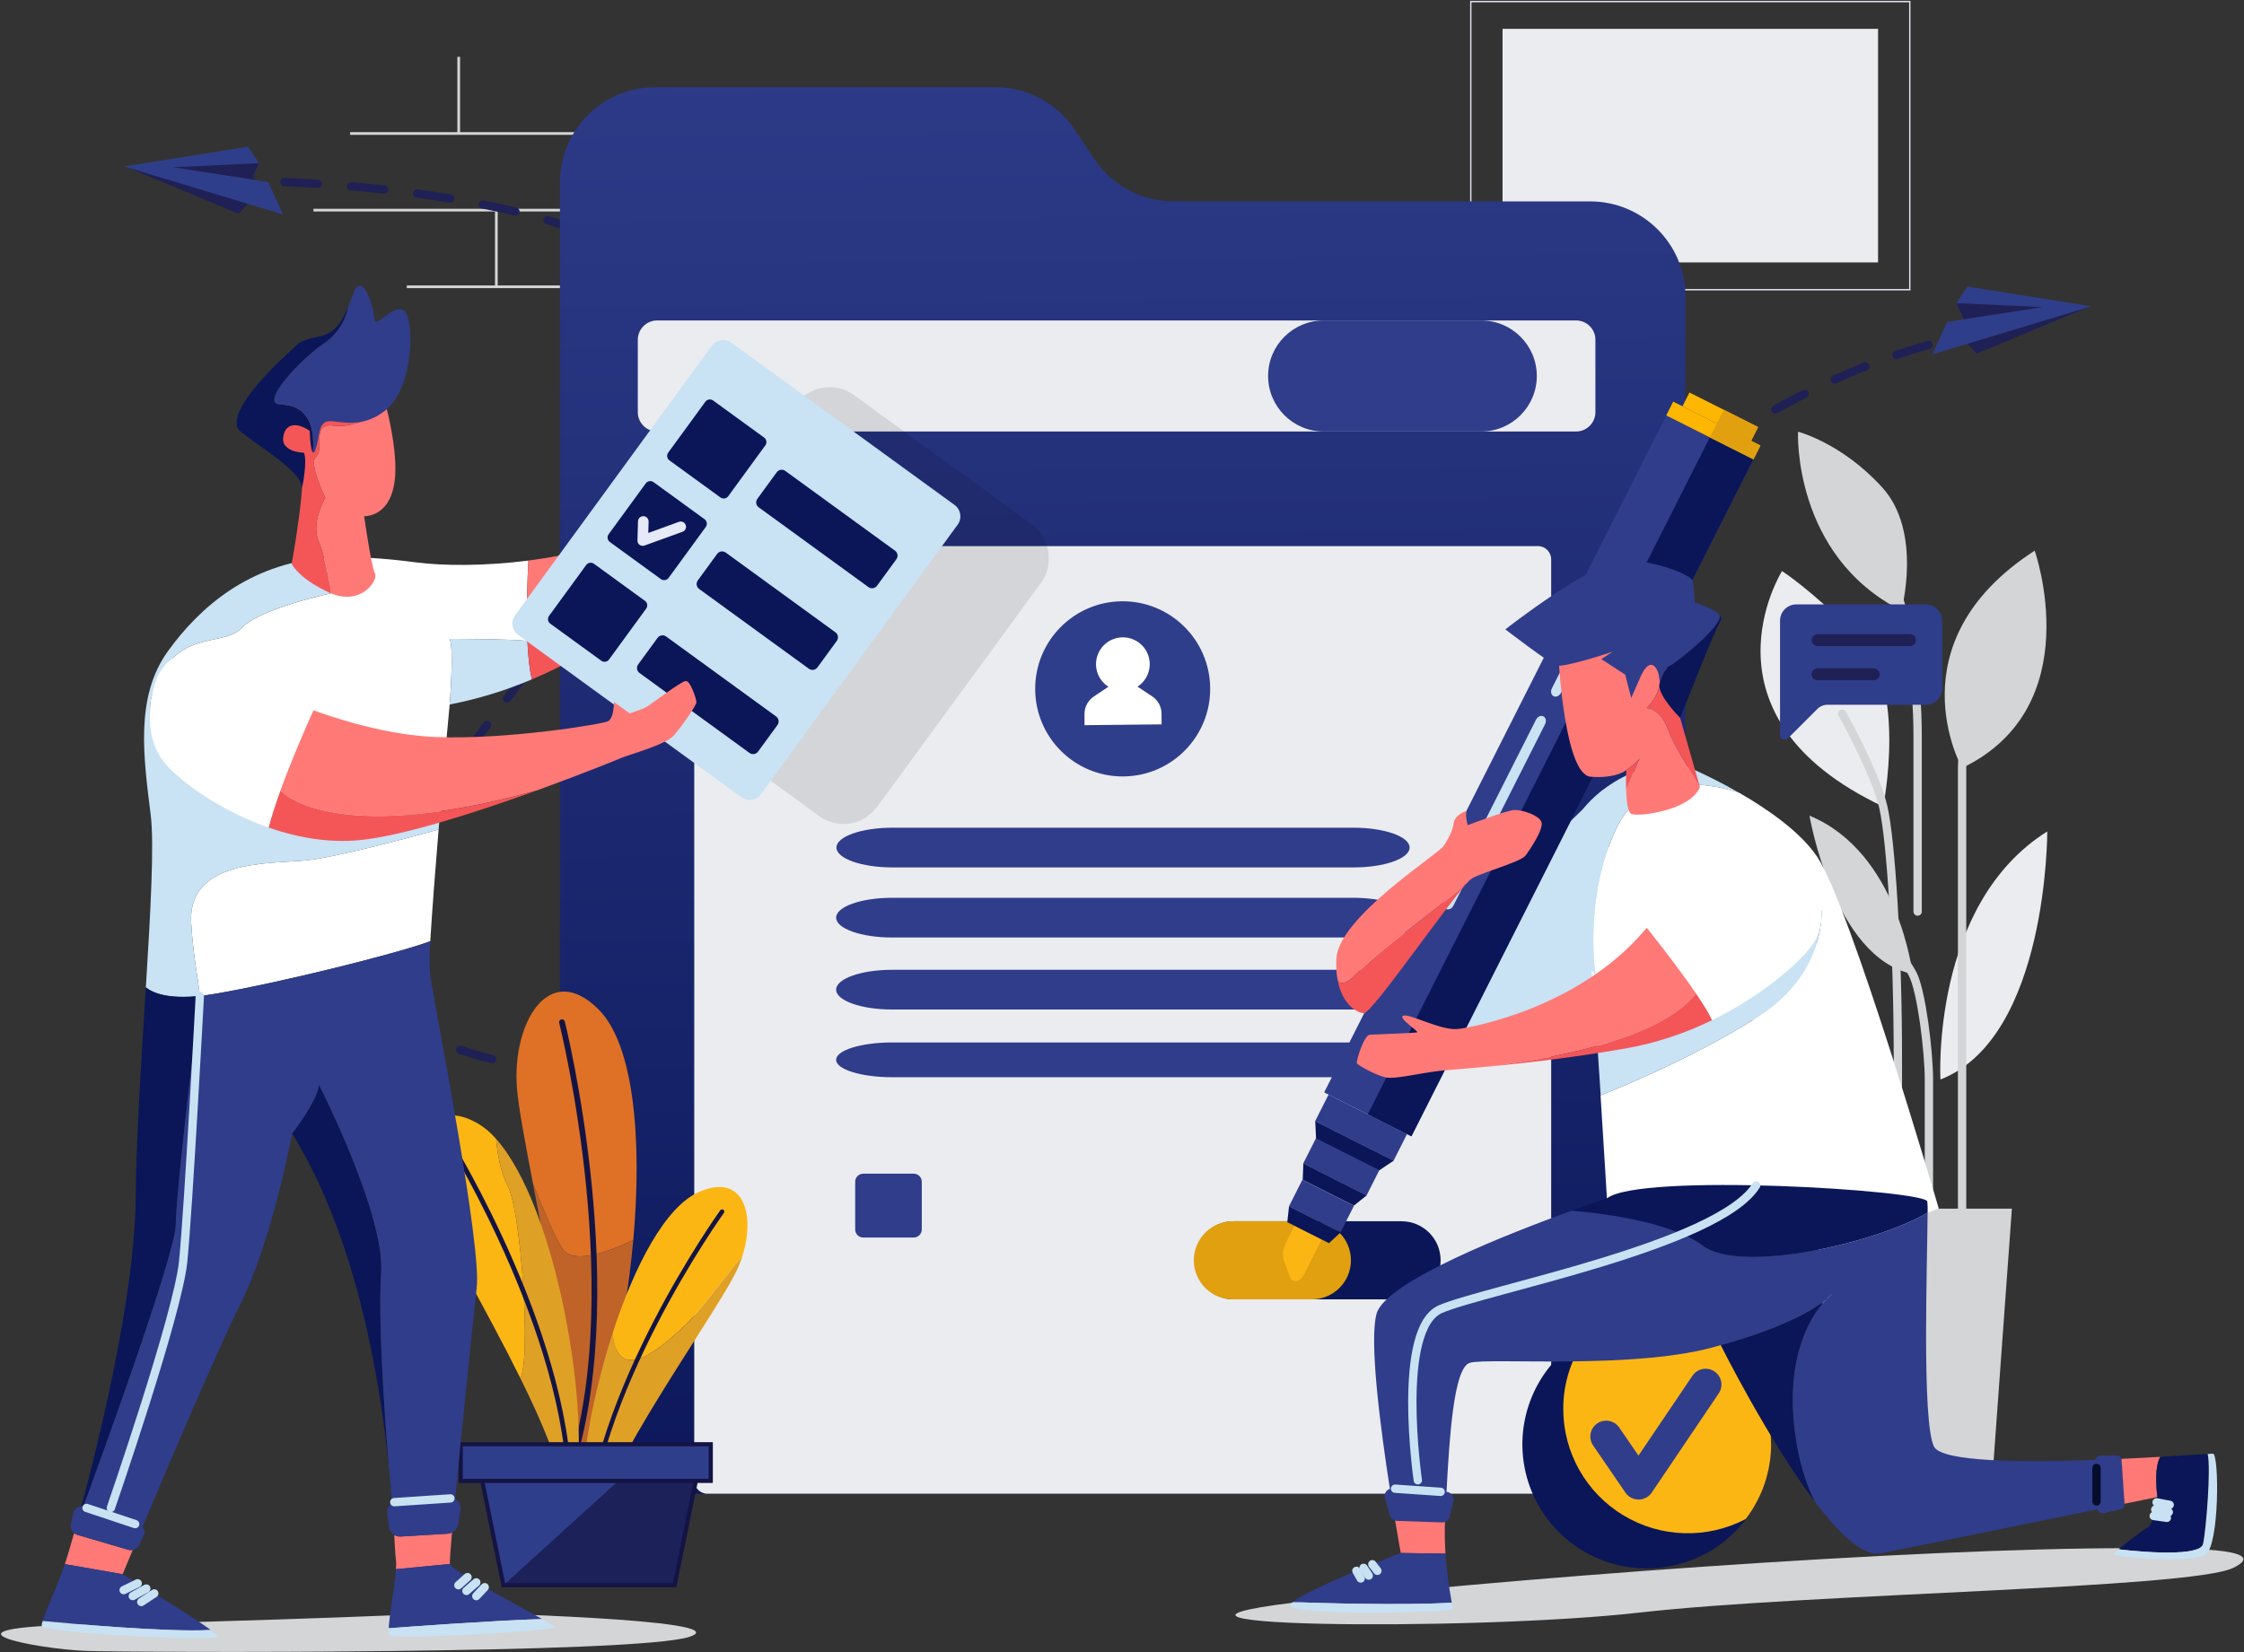 <svg width="539" height="397" viewBox="0 0 539 397" fill="none" xmlns="http://www.w3.org/2000/svg">
<rect x="0" y="0" width="539" height="397" fill="#333333" stroke="none"/>
<path fill-rule="evenodd" clip-rule="evenodd" d="M478.027 362.412H441.021L436.092 290.396H483.25L478.027 362.412Z" fill="#D3D5D7"/>
<path fill-rule="evenodd" clip-rule="evenodd" d="M449.654 274.598C449.654 274.598 455.522 245.632 443.783 233.916C432.043 222.201 425.349 218.013 425.349 218.013C425.349 218.013 403.537 252.853 449.654 274.598Z" fill="#EBECF0"/>
<path fill-rule="evenodd" clip-rule="evenodd" d="M452.336 193.794C452.336 193.794 458.204 164.828 446.465 153.116C434.726 141.404 428.032 137.212 428.032 137.212C428.032 137.212 406.213 172.032 452.336 193.794Z" fill="#EBECF0"/>
<path fill-rule="evenodd" clip-rule="evenodd" d="M456.696 146.696C456.696 146.696 461.84 127.837 452.111 117.12C442.383 106.403 431.876 103.728 431.876 103.728C431.876 103.728 430.534 133.416 456.696 146.696Z" fill="#D3D5D7"/>
<path fill-rule="evenodd" clip-rule="evenodd" d="M466.087 259.365C466.087 259.365 463.738 217.345 491.743 199.768C491.743 199.768 491.924 249.316 466.087 259.365Z" fill="#EBECF0"/>
<path fill-rule="evenodd" clip-rule="evenodd" d="M459.406 234.022C459.406 234.022 456.027 204.78 434.634 195.985C434.634 195.985 440.4 230.158 459.406 234.022Z" fill="#D3D5D7"/>
<path fill-rule="evenodd" clip-rule="evenodd" d="M471.285 184.532C471.285 184.532 454.347 154.564 488.725 132.301C488.725 132.301 501.919 169.783 471.285 184.532Z" fill="#D3D5D7"/>
<path d="M451.122 129.957C451.122 129.957 460.608 148.481 460.608 176.83V219.018" stroke="#D3D5D7" stroke-width="2" stroke-linecap="round"/>
<path d="M442.499 171.473C442.499 171.473 450.435 185.649 452.337 193.794C454.238 201.938 455.863 228.059 455.863 254.509V312.1" stroke="#D3D5D7" stroke-width="2" stroke-linecap="round"/>
<path d="M439.816 252.945C439.816 252.945 448.691 267.121 449.654 274.598C450.616 282.074 449.654 312.935 449.654 312.935" stroke="#D3D5D7" stroke-width="2" stroke-linecap="round"/>
<path d="M451.917 223.455C451.917 223.455 457.252 229.929 459.406 234.019C461.56 238.108 463.318 252.761 463.318 259.362V308.58" stroke="#D3D5D7" stroke-width="2" stroke-linecap="round"/>
<path d="M477.993 161.932C477.993 161.932 471.286 174.99 471.286 184.532V308.573" stroke="#D3D5D7" stroke-width="2" stroke-linecap="round"/>
<path d="M110.507 13.658H109.858V32.074H110.507V13.658Z" fill="#D3D5D7"/>
<path d="M138.88 32.074H138.232V50.489H138.88V32.074Z" fill="#D3D5D7"/>
<path d="M119.546 50.489H118.897V68.904H119.546V50.489Z" fill="#D3D5D7"/>
<path d="M167.162 31.75H84.096V32.397H167.162V31.75Z" fill="#D3D5D7"/>
<path d="M158.352 50.165H75.286V50.813H158.352V50.165Z" fill="#D3D5D7"/>
<path d="M180.775 68.58H97.71V69.228H180.775V68.58Z" fill="#D3D5D7"/>
<path fill-rule="evenodd" clip-rule="evenodd" d="M451.101 6.931V63.05L360.905 63.05V6.931L451.101 6.931Z" fill="#EBECF0"/>
<path d="M458.888 69.773H353.119V0.204H458.888V69.773ZM353.443 69.432H458.563V0.549H353.443V69.432Z" fill="#DEDFED"/>
<path fill-rule="evenodd" clip-rule="evenodd" d="M520.478 372.093C520.478 372.093 546.793 371.66 536.436 376.697C526.08 381.733 434.337 382.831 393.842 387.445C353.347 392.059 255.935 390.982 315.61 384.497C375.286 378.012 475.972 371.006 520.478 372.093Z" fill="#D3D5D7"/>
<path fill-rule="evenodd" clip-rule="evenodd" d="M110.654 387.458C110.654 387.458 178.075 389.009 165.677 393.252C153.279 397.494 32.439 397.065 20.782 396.659C9.124 396.254 -18.925 390.999 20.782 390.314C60.488 389.629 110.654 387.458 110.654 387.458Z" fill="#D3D5D7"/>
<path d="M52.347 43.384C52.347 43.384 204.359 41.21 164.714 108.781C125.069 176.353 20.276 256.101 158.911 258.82C297.546 261.54 362.925 98.882 477.983 79.574" stroke="#1F2055" stroke-width="2" stroke-linecap="round" stroke-dasharray="8 8"/>
<path fill-rule="evenodd" clip-rule="evenodd" d="M60.837 47.613L57.338 51.358L30.661 40.252L60.837 47.613Z" fill="#1F2055"/>
<path fill-rule="evenodd" clip-rule="evenodd" d="M59.594 35.246L62.229 39.216L60.447 43.104L64.441 43.782L67.974 51.521L29.804 39.993L59.594 35.246Z" fill="#2F3E8A"/>
<path fill-rule="evenodd" clip-rule="evenodd" d="M60.447 43.104L62.229 39.216L41.553 40.181L60.447 43.104Z" fill="#1F2055"/>
<path fill-rule="evenodd" clip-rule="evenodd" d="M471.299 81.22L474.801 84.965L501.478 73.859L471.299 81.22Z" fill="#1F2055"/>
<path fill-rule="evenodd" clip-rule="evenodd" d="M472.545 68.853L469.91 72.823L471.691 76.711L467.694 77.389L464.165 85.128L502.335 73.6L472.545 68.853Z" fill="#2F3E8A"/>
<path fill-rule="evenodd" clip-rule="evenodd" d="M471.692 76.711L469.91 72.823L490.586 73.787L471.692 76.711Z" fill="#1F2055"/>
<path fill-rule="evenodd" clip-rule="evenodd" d="M381.946 358.895H157.396C144.746 358.889 134.494 348.65 134.494 336.022V43.823C134.494 31.191 144.752 20.951 157.406 20.951H239.079C246.739 20.952 253.893 24.774 258.143 31.136L262.868 38.214C267.12 44.573 274.274 48.391 281.932 48.39H381.949C394.602 48.397 404.853 58.642 404.848 71.272V336.022C404.848 348.65 394.596 358.889 381.946 358.895Z" fill="url(#paint0_linear)"/>
<path d="M378.552 76.991H157.857C155.283 76.991 153.197 79.074 153.197 81.644V99.023C153.197 101.593 155.283 103.677 157.857 103.677H378.552C381.126 103.677 383.212 101.593 383.212 99.023V81.644C383.212 79.074 381.126 76.991 378.552 76.991Z" fill="#EBECF0"/>
<path fill-rule="evenodd" clip-rule="evenodd" d="M355.768 103.68H317.963C310.58 103.68 304.595 97.705 304.595 90.335C304.595 82.965 310.58 76.991 317.963 76.991H355.768C363.15 76.991 369.135 82.965 369.135 90.335C369.135 97.705 363.15 103.68 355.768 103.68Z" fill="#303D8B"/>
<path d="M369.408 131.211H169.933C168.176 131.211 166.752 132.633 166.752 134.387V355.719C166.752 357.473 168.176 358.895 169.933 358.895H369.408C371.165 358.895 372.589 357.473 372.589 355.719V134.387C372.589 132.633 371.165 131.211 369.408 131.211Z" fill="#EBECF0"/>
<path fill-rule="evenodd" clip-rule="evenodd" d="M325.045 242.552H214.296C206.861 242.552 200.836 240.415 200.836 237.781C200.836 235.143 206.861 233.01 214.296 233.01H325.045C332.48 233.01 338.505 235.147 338.505 237.781C338.505 240.415 332.48 242.552 325.045 242.552Z" fill="#303D8B"/>
<path fill-rule="evenodd" clip-rule="evenodd" d="M325.045 225.251H214.296C206.861 225.251 200.836 223.114 200.836 220.48C200.836 217.842 206.861 215.709 214.296 215.709H325.045C332.48 215.709 338.505 217.846 338.505 220.48C338.505 223.1 332.48 225.251 325.045 225.251Z" fill="#303D8B"/>
<path fill-rule="evenodd" clip-rule="evenodd" d="M325.121 208.41H214.371C206.937 208.41 200.908 206.273 200.908 203.639C200.908 201.001 206.937 198.868 214.371 198.868H325.121C332.555 198.868 338.584 201.005 338.584 203.639C338.584 206.273 332.555 208.41 325.121 208.41Z" fill="#303D8B"/>
<path fill-rule="evenodd" clip-rule="evenodd" d="M325.045 258.82H214.296C206.861 258.82 200.836 256.949 200.836 254.642C200.836 252.335 206.861 250.464 214.296 250.464H325.045C332.48 250.464 338.505 252.335 338.505 254.642C338.505 256.942 332.48 258.82 325.045 258.82Z" fill="#303D8B"/>
<path d="M219.472 281.996H207.345C206.277 281.996 205.411 282.861 205.411 283.928V295.402C205.411 296.469 206.277 297.334 207.345 297.334H219.472C220.54 297.334 221.407 296.469 221.407 295.402V283.928C221.407 282.861 220.54 281.996 219.472 281.996Z" fill="#303D8B"/>
<path fill-rule="evenodd" clip-rule="evenodd" d="M336.628 312.195H296.348C291.155 312.195 286.945 307.994 286.943 302.81C286.943 297.625 291.154 293.422 296.348 293.422H336.628C341.822 293.422 346.032 297.625 346.032 302.81C346.03 307.994 341.82 312.195 336.628 312.195Z" fill="#0A1658"/>
<path fill-rule="evenodd" clip-rule="evenodd" d="M324.492 302.81C324.492 297.625 320.282 293.422 315.088 293.422H296.337C292.935 293.357 289.764 295.132 288.044 298.063C286.324 300.994 286.324 304.624 288.044 307.554C289.764 310.485 292.935 312.26 296.337 312.195H315.088C320.281 312.195 324.49 307.994 324.492 302.81Z" fill="#E0A010"/>
<path fill-rule="evenodd" clip-rule="evenodd" d="M425.414 346.968C425.434 359.031 418.171 369.917 407.014 374.55C395.857 379.182 383.003 376.648 374.447 368.13C365.892 359.611 363.32 346.786 367.931 335.636C372.542 324.486 383.428 317.207 395.512 317.194C403.455 317.107 411.1 320.213 416.725 325.814C422.349 331.414 425.481 339.038 425.414 346.968Z" fill="#0A1658"/>
<path fill-rule="evenodd" clip-rule="evenodd" d="M425.414 346.968C425.426 353.474 423.285 359.801 419.324 364.967C410.052 369.83 398.907 369.498 389.942 364.092C380.976 358.686 375.495 348.993 375.491 338.537C375.466 332.088 377.578 325.812 381.499 320.687C390.75 315.774 401.904 316.06 410.891 321.439C419.878 326.819 425.384 336.507 425.4 346.968H425.414Z" fill="#FCB614"/>
<path fill-rule="evenodd" clip-rule="evenodd" d="M393.562 360.289C392.306 360.288 391.132 359.67 390.422 358.636L382.659 347.281C381.473 345.551 381.917 343.188 383.651 342.004C385.384 340.821 387.751 341.264 388.937 342.994L393.555 349.731L406.527 330.539C407.7 328.8 410.064 328.34 411.806 329.512C413.548 330.683 414.009 333.043 412.835 334.782L396.747 358.612C396.044 359.657 394.867 360.286 393.606 360.289H393.562Z" fill="#303D8B"/>
<path d="M269.875 186.551C281.482 186.436 290.797 176.922 290.681 165.301C290.566 153.68 281.063 144.353 269.456 144.468C257.849 144.583 248.533 154.097 248.649 165.718C248.765 177.339 258.268 186.667 269.875 186.551Z" fill="#2F3E8A"/>
<path fill-rule="evenodd" clip-rule="evenodd" d="M279.007 174.043L260.495 174.237L260.495 171.538C260.488 169.866 261.318 168.301 262.707 167.367L266.233 164.999C263.823 163.459 262.716 160.519 263.515 157.776C264.314 155.033 266.827 153.143 269.688 153.133C272.55 153.123 275.076 154.996 275.893 157.733C276.71 160.471 275.624 163.419 273.224 164.975L276.761 167.319C278.155 168.246 278.994 169.805 279 171.477L279.007 174.043Z" fill="white"/>
<path fill-rule="evenodd" clip-rule="evenodd" d="M462.537 145.217H431.473C429.309 145.217 427.555 146.968 427.555 149.129V176.599C427.553 177.052 427.826 177.462 428.246 177.635C428.666 177.809 429.15 177.711 429.47 177.389L436.566 170.304C437.191 169.683 438.037 169.334 438.918 169.333H462.537C464.736 169.331 466.519 167.552 466.52 165.356V149.194C466.52 146.997 464.737 145.217 462.537 145.217Z" fill="#2F3E8A"/>
<path fill-rule="evenodd" clip-rule="evenodd" d="M458.781 152.373H436.593C435.802 152.375 435.162 153.015 435.16 153.804C435.162 154.594 435.802 155.234 436.593 155.236H458.781C459.572 155.234 460.213 154.594 460.215 153.804C460.213 153.015 459.572 152.375 458.781 152.373Z" fill="#1F2055"/>
<path fill-rule="evenodd" clip-rule="evenodd" d="M450.063 160.579H436.593C435.802 160.581 435.162 161.22 435.16 162.01C435.162 162.8 435.802 163.439 436.593 163.441H450.07C450.862 163.439 451.503 162.8 451.507 162.01C451.503 161.217 450.858 160.577 450.063 160.579Z" fill="#1F2055"/>
<path fill-rule="evenodd" clip-rule="evenodd" d="M135.177 300.156C137.863 303.932 146.629 300.568 152.111 297.941C154.221 274.383 152.408 251.255 143.854 242.613C131.794 230.427 122.891 245.976 124.185 261.56C124.574 266.256 126.148 274.588 128.036 284.446C130.951 291.722 133.712 298.098 135.177 300.156Z" fill="#DF7126"/>
<path fill-rule="evenodd" clip-rule="evenodd" d="M135.75 357.061C135.464 356.986 135.184 356.912 134.907 356.826C135.047 357.293 135.337 357.351 135.75 357.061Z" fill="#C54F28"/>
<path fill-rule="evenodd" clip-rule="evenodd" d="M152.108 297.941C146.626 300.568 137.86 303.932 135.173 300.156C133.712 298.111 130.951 291.722 128.032 284.446C132.402 307.278 138.474 338.353 135.491 351.578C134.846 354.441 134.692 356.124 134.907 356.843C135.184 356.929 135.464 357.004 135.75 357.078C136.334 356.67 137.157 355.555 138.14 353.889C144.684 342.62 150.128 320.088 152.108 297.941Z" fill="#BF6328"/>
<path fill-rule="evenodd" clip-rule="evenodd" d="M134.914 356.854C135.142 357.579 135.771 357.262 136.651 356.128C152.511 312.781 135.713 245.646 135.661 245.428C135.567 245.057 135.19 244.833 134.818 244.927C134.447 245.021 134.222 245.398 134.316 245.769C134.371 245.973 151.398 314.029 134.914 356.854Z" fill="#141444"/>
<path fill-rule="evenodd" clip-rule="evenodd" d="M164.079 318.881C168.035 315.272 173.323 307.718 178.297 301.843C181.502 291.858 178.682 281.645 167.865 286.399C159.799 289.943 152.364 304.177 147.138 320.336C148.418 333.582 159.553 323.011 164.079 318.881Z" fill="#FCB614"/>
<path fill-rule="evenodd" clip-rule="evenodd" d="M139.986 368.818C140.618 372.979 141.659 373.695 142.567 367.898C144.912 352.938 171.268 316.728 176.702 305.785C177.334 304.508 177.871 303.186 178.307 301.829C173.333 307.718 168.046 315.272 164.089 318.868C159.563 322.998 148.428 333.569 147.148 320.309C141.42 337.999 138.348 357.982 139.986 368.818Z" fill="#DFA026"/>
<path fill-rule="evenodd" clip-rule="evenodd" d="M141.464 371.905C141.086 372.366 140.724 371.957 140.41 370.883C141.376 334.857 172.9 290.924 172.999 290.802C173.171 290.559 173.508 290.502 173.752 290.674C173.995 290.846 174.052 291.182 173.88 291.425C173.781 291.545 141.823 336.077 141.464 371.905Z" fill="#141444"/>
<path fill-rule="evenodd" clip-rule="evenodd" d="M121.987 284.991C120.143 281.369 119.433 276.994 119.174 273.661C117.789 272.039 116.126 270.676 114.262 269.636C101.57 262.971 98.416 277.6 103.39 289.684C106.394 296.983 116.856 314.68 124.977 331.112C127.544 326.767 125.247 291.401 121.987 284.991Z" fill="#FCB614"/>
<path fill-rule="evenodd" clip-rule="evenodd" d="M137.866 359.696C142.304 339.931 133.729 289.96 119.174 273.661C119.433 276.994 120.143 281.369 121.987 284.991C125.247 291.401 127.544 326.767 124.977 331.112C130.309 341.89 134.63 352.127 135.18 358.52C135.719 364.78 136.883 364.092 137.866 359.696Z" fill="#DFA026"/>
<path fill-rule="evenodd" clip-rule="evenodd" d="M136.061 362.882C136.43 363.403 136.846 362.991 137.259 361.859C138.922 323.332 108.548 274.094 108.449 273.94C108.347 273.753 108.15 273.636 107.937 273.638C107.724 273.64 107.528 273.759 107.43 273.948C107.331 274.136 107.345 274.364 107.466 274.54C107.561 274.704 138.351 324.61 136.061 362.882Z" fill="#141444"/>
<path fill-rule="evenodd" clip-rule="evenodd" d="M167.572 353.725L166.52 358.847L162.045 380.875H120.919L116.443 358.847L115.396 353.725H167.572Z" fill="#2F3E8A" stroke="#141444"/>
<path opacity="0.68" fill-rule="evenodd" clip-rule="evenodd" d="M167.145 355.804H148.534L120.918 380.875H162.045L167.145 355.804Z" fill="#141444"/>
<path d="M170.722 347.005H110.654V355.804H170.722V347.005Z" fill="#2F3E8A" stroke="#141444"/>
<path fill-rule="evenodd" clip-rule="evenodd" d="M384.997 189.769C384.997 189.769 361.738 212.202 357.238 217.011C352.739 221.819 338.764 248.604 352.098 248.283C365.431 247.963 385.793 234.905 387.339 231.01C388.886 227.115 384.997 189.769 384.997 189.769Z" fill="#C9E2F4"/>
<path fill-rule="evenodd" clip-rule="evenodd" d="M436.433 205.786C432.405 199.832 424.598 194.428 417.819 190.516C417.819 190.516 396.163 182.269 388.24 199.035C380.318 215.801 383.219 234.111 383.219 234.111C383.219 234.111 382.878 233.753 382.294 233.088C382.553 235.815 382.874 239.972 383.219 244.791L437.494 218.704C437.494 218.704 438.771 233.62 422.413 244.204C406.056 254.789 384.441 263.172 384.441 263.172C385.274 276.152 385.974 287.946 385.974 287.946C394.33 288.471 407.179 297.828 422.28 299.931C437.382 302.034 465.67 290.338 465.67 290.338C465.67 290.338 444.465 217.655 436.433 205.786Z" fill="white"/>
<path fill-rule="evenodd" clip-rule="evenodd" d="M437.512 218.694L383.236 244.78C383.639 250.396 384.073 256.915 384.475 263.162C384.475 263.162 406.09 254.779 422.448 244.194C438.805 233.61 437.512 218.694 437.512 218.694Z" fill="#C9E2F4"/>
<path fill-rule="evenodd" clip-rule="evenodd" d="M388.24 199.052C396.163 182.269 417.819 190.533 417.819 190.533C413.787 188.204 409.627 186.103 405.359 184.239C391.876 181.512 380.529 192.853 379.447 195.757C378.365 198.66 381.014 224.003 381.977 230.26C382.065 230.839 382.175 231.811 382.294 233.095C382.881 233.753 383.219 234.118 383.219 234.118C383.219 234.118 380.318 215.832 388.24 199.052Z" fill="#C9E2F4"/>
<path fill-rule="evenodd" clip-rule="evenodd" d="M400.222 99.812L421.177 110.36L339.015 273.017L318.06 262.468L400.222 99.812Z" fill="#303D8B"/>
<path fill-rule="evenodd" clip-rule="evenodd" d="M319.113 262.996L337.959 272.483L334.726 278.882L315.881 269.395L319.113 262.996Z" fill="#303D8B"/>
<path fill-rule="evenodd" clip-rule="evenodd" d="M316.257 273.153L331.478 280.815L328.246 287.214L313.024 279.552L316.257 273.153Z" fill="#303D8B"/>
<path fill-rule="evenodd" clip-rule="evenodd" d="M312.823 283.464L325.219 289.704L321.987 296.103L309.591 289.863L312.823 283.464Z" fill="#303D8B"/>
<path fill-rule="evenodd" clip-rule="evenodd" d="M317.46 297.815L310.93 294.526L308.926 298.517C308.169 300.016 307.981 301.669 308.425 302.906L309.869 306.913C310.408 308.416 312.326 307.997 313.245 306.174L317.46 297.815Z" fill="#FCB614"/>
<path fill-rule="evenodd" clip-rule="evenodd" d="M334.76 278.871L315.914 269.387L316.109 273.497L331.333 281.158L334.76 278.871Z" fill="#0A1658"/>
<path fill-rule="evenodd" clip-rule="evenodd" d="M328.278 287.206L313.057 279.542L312.907 283.478L325.199 289.667L328.278 287.206Z" fill="#0A1658"/>
<path fill-rule="evenodd" clip-rule="evenodd" d="M322.021 296.09L309.622 289.851L309.199 293.65L319.211 298.691L322.021 296.09Z" fill="#0A1658"/>
<path fill-rule="evenodd" clip-rule="evenodd" d="M410.695 105.086L421.171 110.36L339.009 273.016L328.533 267.743L410.695 105.086Z" fill="#0A1658"/>
<path fill-rule="evenodd" clip-rule="evenodd" d="M401.895 96.497L422.85 107.045L421.174 110.362L400.22 99.813L401.895 96.497Z" fill="#FEB701"/>
<path fill-rule="evenodd" clip-rule="evenodd" d="M405.797 94.303L422.289 102.606L420.614 105.922L404.122 97.62L405.797 94.303Z" fill="#FEB701"/>
<path fill-rule="evenodd" clip-rule="evenodd" d="M414.042 98.454L422.29 102.606L420.615 105.922L412.367 101.77L414.042 98.454Z" fill="#E0A010"/>
<path fill-rule="evenodd" clip-rule="evenodd" d="M412.367 101.771L422.843 107.045L421.168 110.361L410.692 105.088L412.367 101.771Z" fill="#E0A010"/>
<path d="M386.073 144.409L374.931 166.474C374.555 167.217 373.763 167.575 373.163 167.272C372.562 166.968 372.381 166.123 372.756 165.377L383.898 143.315C384.274 142.572 385.066 142.215 385.667 142.518C386.267 142.821 386.452 143.666 386.073 144.409ZM370.712 172.114C370.111 171.811 369.319 172.168 368.944 172.911L346.929 216.5C346.557 217.242 346.738 218.091 347.339 218.391C347.94 218.691 348.732 218.336 349.107 217.593L371.118 174.005C371.504 173.262 371.323 172.431 370.712 172.114Z" fill="#C9E2F4"/>
<path fill-rule="evenodd" clip-rule="evenodd" d="M395.549 170.107C395.549 170.107 399.215 166.549 398.577 162.886C398.379 161.744 399.393 161.864 400.847 162.651C400.318 160.671 399.915 159.107 399.727 158.238C398.683 153.429 373.463 149.037 374.426 159.042C374.426 159.042 375.873 186.144 382.058 186.624C388.244 187.105 390.65 185.019 390.65 185.019C390.65 185.019 393.303 183.216 393.842 182.133L390.592 189.769C390.667 192.424 390.975 195.269 391.937 195.603C393.784 196.244 406.073 194.721 408.322 189.108C408.322 189.108 401.977 178.885 401.133 176.421C400.29 173.958 398.642 170.407 395.549 170.107Z" fill="#FF7977"/>
<path fill-rule="evenodd" clip-rule="evenodd" d="M398.577 162.889C399.215 166.553 395.549 170.11 395.549 170.11C398.642 170.41 400.29 173.958 401.133 176.425C401.977 178.892 408.322 189.112 408.322 189.112C408.322 189.112 403.253 171.62 400.847 162.654C399.386 161.867 398.379 161.744 398.577 162.889Z" fill="#F45658"/>
<path fill-rule="evenodd" clip-rule="evenodd" d="M393.842 182.133C393.303 183.216 390.65 185.019 390.65 185.019C390.65 185.019 390.521 187.312 390.592 189.769L393.842 182.133Z" fill="#F45658"/>
<path fill-rule="evenodd" clip-rule="evenodd" d="M401.133 159.962C403.096 158.964 414.634 149.62 412.931 147.65C411.442 146.065 407.097 144.787 407.097 144.787C407.097 144.787 406.916 140.998 406.616 139.618C406.315 138.238 398.181 134.806 390.531 134.626C382.881 134.445 361.577 151.221 361.577 151.221C361.577 151.221 372.016 159.202 373.743 159.884C375.47 160.565 387.356 156.595 387.356 156.595L384.625 158.36L390.37 162.088L391.814 167.701L393.784 163.21C396.754 155.992 399.003 161.846 398.604 164.494C398.604 164.494 399.164 160.964 401.133 159.962Z" fill="#303D8B"/>
<path fill-rule="evenodd" clip-rule="evenodd" d="M403.574 172.502C403.574 172.502 411.794 151.463 413.241 149.238C413.583 148.696 413.409 148.158 412.931 147.65C414.638 149.62 403.096 158.964 401.134 159.962C399.171 160.96 398.604 164.494 398.604 164.494C398.201 167.139 403.574 172.502 403.574 172.502Z" fill="#0A1658"/>
<path fill-rule="evenodd" clip-rule="evenodd" d="M370.22 197.416C369.5 195.815 365.725 194.612 363.874 194.612C362.024 194.612 352.552 198.258 352.552 198.258C352.552 198.258 351.91 196.384 352.231 194.85C352.231 194.85 349.357 195.658 349.114 197.982C348.872 200.306 346.687 203.342 346.687 203.342C344.922 205.585 321.468 220.507 320.987 230.366C320.887 232.065 320.985 233.77 321.28 235.447C321.874 236.544 323.158 236.68 325.806 233.971C331.876 227.759 345.537 218.258 352.432 212.09C352.767 211.69 353.152 211.336 353.579 211.037C356.47 209.435 365.25 207.108 366.404 205.585C367.558 204.061 370.944 199.011 370.22 197.416Z" fill="#FF7977"/>
<path fill-rule="evenodd" clip-rule="evenodd" d="M327.571 243.441C329.479 243.588 347.178 217.812 352.449 212.09C345.537 218.258 331.875 227.766 325.823 233.971C323.174 236.697 321.891 236.544 321.297 235.447C322.365 241.325 325.898 243.312 327.571 243.441Z" fill="#F45658"/>
<path fill-rule="evenodd" clip-rule="evenodd" d="M432.094 204.184C420.744 197.099 408.38 208.062 395.549 222.927C395.549 222.927 408.309 238.807 411.227 245.118C423.987 238.902 433.074 230.553 435.805 226.331C439.806 220.057 436.054 206.655 432.094 204.184Z" fill="white"/>
<path fill-rule="evenodd" clip-rule="evenodd" d="M407.37 238.715C402.553 231.63 395.549 222.91 395.549 222.91C395.31 223.186 395.067 223.465 394.828 223.748C379.191 241.986 354.026 246.839 350.09 247.241C346.154 247.643 338.525 243.472 337.078 244.034C335.631 244.596 341.014 247.881 340.372 248.042C339.73 248.202 330.493 248.522 329.046 248.604C327.598 248.686 325.752 254.857 325.912 255.419C326.073 255.982 330.654 258.387 332.821 258.868C334.989 259.348 340.771 257.903 345.352 257.345C346.916 257.15 349.984 256.925 354.272 256.547C363.437 255.671 397.276 251.613 407.37 238.715Z" fill="#FF7977"/>
<path fill-rule="evenodd" clip-rule="evenodd" d="M411.227 245.101C410.469 243.465 409.053 241.189 407.37 238.715C397.276 251.613 363.437 255.671 354.272 256.547C362.526 255.821 375.299 254.54 390.572 251.892C397.741 250.605 404.695 248.319 411.227 245.101Z" fill="#F45658"/>
<path fill-rule="evenodd" clip-rule="evenodd" d="M463.007 291.36C463.032 290.467 463.01 289.573 462.939 288.682C462.454 285.956 393.863 281.71 385.991 287.922C385.991 287.922 382.577 289.05 377.457 290.904C377.478 290.904 399.748 292.335 408.947 299.26C418.147 306.184 450.794 298.605 463.007 291.36Z" fill="#0A1658"/>
<path fill-rule="evenodd" clip-rule="evenodd" d="M438.601 312.236C430.726 318.738 413.299 323.172 413.299 323.172C413.299 323.172 424.653 345.905 435.89 360.749C433.753 356.397 431.903 350.679 431.04 343.246C428.92 324.988 435.453 315.61 438.601 312.236Z" fill="#0A1658"/>
<path fill-rule="evenodd" clip-rule="evenodd" d="M440.198 310.747C439.625 311.198 439.091 311.696 438.601 312.236C439.166 311.777 439.7 311.279 440.198 310.747Z" fill="#0A1658"/>
<path fill-rule="evenodd" clip-rule="evenodd" d="M510.306 361.297L509.623 350.825C509.574 350.209 509.064 349.732 508.445 349.721H504.523C503.923 349.721 503.418 350.172 503.352 350.767C485.865 351.391 466.383 351.272 464.537 347.571C461.553 341.594 462.97 302.248 463.001 291.374C450.787 298.605 418.147 306.198 408.94 299.273C399.734 292.349 377.471 290.917 377.45 290.917C362.465 296.329 332.801 307.929 330.647 315.637C328.838 322.112 331.555 342.994 333.845 357.719C332.907 358.021 332.377 359.011 332.647 359.958L333.832 364.098C334.004 364.701 334.475 365.172 335.078 365.346C335.224 365.39 335.376 365.415 335.528 365.421L346.336 365.785C346.584 365.793 346.832 365.749 347.063 365.656C347.617 365.442 348.032 364.973 348.176 364.398L349.09 360.701C349.218 360.179 349.11 359.627 348.793 359.192C348.477 358.757 347.985 358.482 347.448 358.442C348.111 346.174 349.097 328.566 353.053 327.431C357.634 326.109 393.856 329.278 413.292 323.182C413.292 323.182 430.702 318.752 438.594 312.246C439.084 311.707 439.618 311.208 440.191 310.757C439.693 311.289 439.159 311.787 438.594 312.246C435.446 315.62 428.913 324.998 431.033 343.257C431.896 350.689 433.764 356.407 435.883 360.759C441.714 368.46 447.517 374.049 451.688 373.217C459.85 371.609 486.848 366.102 503.813 362.633C503.871 362.95 504.056 363.229 504.326 363.406C504.595 363.583 504.926 363.642 505.24 363.57L509.391 362.606C509.954 362.474 510.339 361.955 510.302 361.379L510.306 361.297Z" fill="#303D8B"/>
<path fill-rule="evenodd" clip-rule="evenodd" d="M347.206 373.286C347.049 370.9 346.981 368.331 347.069 365.656C346.839 365.749 346.591 365.793 346.342 365.785L335.552 365.421C335.399 365.415 335.248 365.39 335.102 365.346C335.89 370.069 336.467 373.125 336.467 373.125L347.237 373.286H347.206Z" fill="#FF7977"/>
<path fill-rule="evenodd" clip-rule="evenodd" d="M509.551 350.512L510.306 361.297L509.623 350.825C509.614 350.718 509.59 350.612 509.551 350.512Z" fill="#FF7977"/>
<path fill-rule="evenodd" clip-rule="evenodd" d="M518.887 350.028C516.051 350.191 512.893 350.369 509.551 350.512C509.588 350.613 509.611 350.718 509.62 350.825L510.302 361.297L518.194 359.682C518.194 359.682 517.228 352.873 518.887 350.028Z" fill="#FF7977"/>
<path d="M503.574 352.689V360.749" stroke="#050D2D" stroke-width="2" stroke-linecap="round"/>
<path d="M335.084 357.682L346.032 358.438" stroke="#C9E2F3" stroke-width="2" stroke-linecap="round"/>
<path d="M340.557 355.661C340.557 355.661 335.214 319.198 346.018 314.533C356.822 309.868 412.804 299.266 421.823 284.814" stroke="#C9E2F3" stroke-width="2" stroke-linecap="round"/>
<path fill-rule="evenodd" clip-rule="evenodd" d="M348.719 385.073C347.988 381.18 347.483 377.247 347.206 373.296L336.437 373.136C336.437 373.136 314.515 381.556 310.545 384.94C316.662 385.148 336.648 385.775 348.719 385.073Z" fill="#303D8B"/>
<path fill-rule="evenodd" clip-rule="evenodd" d="M309.93 385.724C309.568 388.28 348.964 387.469 348.964 386.596C348.964 386.426 348.869 385.894 348.718 385.063C336.648 385.775 316.662 385.148 310.545 384.93C310.26 385.122 310.045 385.4 309.93 385.724Z" fill="#C8E1F3"/>
<path d="M329.63 375.831L330.842 377.416" stroke="#C9E2F3" stroke-width="2" stroke-linecap="round"/>
<path d="M327.517 376.697L328.769 378.564" stroke="#C9E2F3" stroke-width="2" stroke-linecap="round"/>
<path d="M325.796 377.416L326.838 379.259" stroke="#C9E2F3" stroke-width="2" stroke-linecap="round"/>
<path fill-rule="evenodd" clip-rule="evenodd" d="M529.166 370.938C529.944 367.4 531.087 352.642 530.272 349.333C528.486 349.435 525.008 349.674 520.536 349.932L518.887 350.028C517.228 352.873 518.205 359.682 518.205 359.682C518.205 359.682 517.403 366.157 515.955 366.951C514.849 367.567 510.835 370.529 508.855 372.243C508.92 372.246 528.336 374.703 529.166 370.938Z" fill="#0A1658"/>
<path fill-rule="evenodd" clip-rule="evenodd" d="M507.756 373.367C507.435 374.168 526.391 375.773 529.763 373.528C533.136 371.282 533.044 349.404 531.562 349.278C531.453 349.278 531.006 349.278 530.272 349.333C531.088 352.642 529.93 367.394 529.166 370.938C528.336 374.686 508.92 372.246 508.848 372.243C508.43 372.561 508.061 372.94 507.756 373.367Z" fill="#C8E1F3"/>
<path d="M517.682 362.698L520.929 363.308" stroke="#C9E2F3" stroke-width="2" stroke-linecap="round"/>
<path d="M517.313 364.235L520.478 364.688" stroke="#C9E2F3" stroke-width="2" stroke-linecap="round"/>
<path d="M518.007 360.97L521.158 361.563" stroke="#C9E2F3" stroke-width="2" stroke-linecap="round"/>
<path fill-rule="evenodd" clip-rule="evenodd" d="M45.923 221.822C46.465 230.427 47.728 235.866 47.998 239.287C49.053 239.178 50.176 239.025 51.384 238.82C67.186 236.169 96.153 228.907 103.345 226.133C103.834 218.241 104.591 208.485 105.353 199.297C99.7 200.872 80.669 206.069 73.207 206.75C64.397 207.551 44.96 206.59 45.923 221.822Z" fill="white"/>
<path fill-rule="evenodd" clip-rule="evenodd" d="M108.008 153.508C108.008 153.508 122.506 153.508 126.677 153.992C126.356 146.784 126.711 138.493 126.919 134.69C116.58 136.009 106.476 135.992 99.816 135.106C87.165 133.423 79.7 133.903 79.7 133.903C79.017 133.937 78.334 133.988 77.675 134.046C78.473 136.843 79.087 139.689 79.512 142.566C79.512 142.566 62.468 146.137 57.969 150.949C53.47 155.76 41.584 150.526 36.522 167.094C31.459 183.663 71.302 197.764 78.693 197.934C84.066 198.054 98.355 195.794 105.752 194.554C106.93 180.722 108.008 169.272 108.008 169.272C108.008 169.272 109.094 155.794 108.008 153.508Z" fill="white"/>
<path fill-rule="evenodd" clip-rule="evenodd" d="M108.008 169.265C114.786 167.95 121.406 165.927 127.759 163.23C127.165 160.868 126.837 157.563 126.677 153.988C122.506 153.504 108.008 153.504 108.008 153.504C109.094 155.794 108.008 169.265 108.008 169.265Z" fill="#C9E2F4"/>
<path fill-rule="evenodd" clip-rule="evenodd" d="M78.693 197.928C71.303 197.768 31.466 183.656 36.522 167.088C41.577 150.52 53.474 155.754 57.969 150.942C62.465 146.131 79.512 142.559 79.512 142.559C79.087 139.682 78.474 136.837 77.676 134.04C59.782 135.625 47.978 145.841 40.301 156.507C32.347 167.572 34.518 182.126 36.204 195.839C37.068 202.873 36.16 219.087 35.034 237.25C36.877 238.698 40.584 240.061 48.005 239.294C47.735 235.887 46.472 230.434 45.93 221.83C44.967 206.597 64.404 207.558 73.214 206.757C80.676 206.076 99.707 200.879 105.36 199.305C105.493 197.7 105.629 196.112 105.759 194.554C98.355 195.788 84.066 198.047 78.693 197.928Z" fill="#C9E2F4"/>
<path fill-rule="evenodd" clip-rule="evenodd" d="M92.917 98.296C92.917 98.296 85.68 103.067 80.137 102.273C74.593 101.479 77.969 108.045 75.962 109.647C73.955 111.249 78.129 119.591 78.129 119.591C78.129 119.591 74.596 125.524 76.525 130.093C78.454 134.663 79.495 142.45 79.512 142.559C86.725 145.568 90.944 139.465 90.056 137.754C89.169 136.043 87.469 124.041 87.469 124.041C89.336 123.98 93.914 123.019 94.815 115.382C95.481 109.766 93.835 102.01 92.917 98.296Z" fill="#FF7977"/>
<path fill-rule="evenodd" clip-rule="evenodd" d="M78.13 119.591C78.13 119.591 73.955 111.252 75.962 109.647C77.969 108.042 74.597 101.468 80.137 102.273C85.677 103.077 92.917 98.296 92.917 98.296C92.873 98.129 92.835 97.955 92.794 97.819C92.528 96.766 92.347 96.139 92.347 96.139C92.347 96.139 70.903 90.424 67.346 98.603C63.789 106.781 72.347 109.487 72.347 109.487C73.975 114.241 70.06 135.467 70.06 135.467C70.06 135.467 71.511 138.694 78.273 141.993C78.539 142.123 78.809 142.252 79.096 142.382C79.236 142.446 79.372 142.501 79.512 142.559C79.495 142.45 78.437 134.632 76.525 130.093C74.614 125.554 78.13 119.591 78.13 119.591Z" fill="#F45658"/>
<path fill-rule="evenodd" clip-rule="evenodd" d="M96.685 74.428C93.671 73.467 90.118 79.42 89.937 76.473C89.756 73.525 86.994 65.108 84.97 70.281C84.492 71.504 84.055 72.683 83.605 73.787C82.867 77.366 80.751 80.512 77.713 82.549C72.651 85.854 61.809 97.161 67.411 97.219C73.012 97.277 75.842 101.186 75.153 108.734C75.323 108.884 75.532 108.703 75.784 107.984C76.928 104.736 76.327 102.572 78.133 101.431C79.939 100.289 86.257 104.004 92.92 98.296C99.584 92.588 99.696 75.392 96.685 74.428Z" fill="#303D8B"/>
<path fill-rule="evenodd" clip-rule="evenodd" d="M67.408 97.219C61.806 97.161 72.647 85.854 77.71 82.549C80.748 80.512 82.863 77.366 83.602 73.787C82.137 77.342 80.485 80.082 76.624 80.862C71.565 81.884 71.565 82.668 70.842 83.329C70.118 83.99 52.408 99.444 57.891 103.775C63.373 108.107 72.142 113.147 72.569 117.12C72.569 117.12 73.907 110.932 73.002 108.768C73.002 108.768 67.763 108.706 68.005 105.34C68.247 101.973 70.954 101.128 74.388 103.533C74.388 103.533 74.535 108.209 75.143 108.734C75.839 101.186 73.009 97.28 67.408 97.219Z" fill="#0A1658"/>
<path fill-rule="evenodd" clip-rule="evenodd" d="M61.905 164.733C55.32 160.886 44.397 150.673 38.01 162.194C37.133 163.775 32.832 176.479 40.42 184.297C45.032 189.047 53.975 195.171 64.54 198.844C66.851 189.814 72.798 176.217 75.303 170.669C69.408 168.536 64.599 166.297 61.905 164.733Z" fill="white"/>
<path fill-rule="evenodd" clip-rule="evenodd" d="M154.139 138.084L153.067 127.52C145.708 131.221 136.218 133.491 126.919 134.677C126.711 138.48 126.356 146.771 126.677 153.978C126.677 153.992 153.924 148.321 154.139 138.084Z" fill="#FF7977"/>
<path fill-rule="evenodd" clip-rule="evenodd" d="M154.996 146.532L154.139 138.084C153.924 148.308 126.677 153.992 126.677 153.992C126.838 157.566 127.165 160.872 127.759 163.233C144.68 156.098 154.996 146.532 154.996 146.532Z" fill="#F45658"/>
<path fill-rule="evenodd" clip-rule="evenodd" d="M42.229 294.175C42.229 286.184 47.998 239.287 47.998 239.287C40.584 240.067 36.877 238.704 35.026 237.242C33.962 254.489 32.699 273.49 32.582 288.075C32.388 312.407 22.809 350.307 18.143 367.073C18.143 367.073 42.229 302.166 42.229 294.175Z" fill="#0A1658"/>
<path fill-rule="evenodd" clip-rule="evenodd" d="M91.545 305.854C92.508 291.742 76.604 260.63 76.604 260.63C76.283 264.48 70.18 272.339 70.18 272.339C85.541 297.31 91.18 330.686 93.392 352.372C93.392 352.372 90.579 319.965 91.545 305.854Z" fill="#0A1658"/>
<path fill-rule="evenodd" clip-rule="evenodd" d="M30.79 372.359L18.584 368.784C18.293 368.701 18.023 368.558 17.792 368.365C16.894 371.558 16.215 373.817 15.877 374.891C15.781 375.194 15.682 375.497 15.58 375.804L29.456 378.227C29.456 378.227 30.377 376.015 31.893 372.393C31.529 372.475 31.149 372.463 30.79 372.359Z" fill="#FF7977"/>
<path fill-rule="evenodd" clip-rule="evenodd" d="M96.262 369.183C95.711 369.216 95.163 369.08 94.692 368.794C94.869 371.885 94.962 373.841 95.064 374.328C95.18 375.22 95.188 376.123 95.088 377.017L108.059 375.773C107.991 375.357 108.196 372.515 108.568 368.208C108.234 368.383 107.866 368.484 107.489 368.505L96.262 369.183Z" fill="#FF7977"/>
<path fill-rule="evenodd" clip-rule="evenodd" d="M103.912 237.798C103.615 235.968 102.867 233.91 103.345 226.133C96.153 228.907 67.186 236.169 51.384 238.82C50.176 239.025 49.053 239.161 47.998 239.287C47.998 239.287 42.229 286.184 42.229 294.175C42.229 300.783 25.765 346.313 20.065 361.88C18.93 361.738 17.87 362.473 17.607 363.584L17.03 366.129C16.844 366.953 17.138 367.811 17.791 368.348C18.023 368.541 18.293 368.684 18.583 368.767L30.79 372.342C31.149 372.446 31.528 372.458 31.893 372.376C32.557 372.234 33.121 371.799 33.425 371.193L34.45 369.149C34.826 368.393 34.744 367.49 34.238 366.814C40.768 351.299 52.296 324.218 57.655 313.535C65.366 298.138 70.186 272.322 70.186 272.322C70.186 272.322 76.289 264.463 76.61 260.613C76.61 260.613 92.514 291.725 91.551 305.836C90.589 319.948 93.408 352.359 93.408 352.359C93.75 355.542 93.989 358.472 94.19 361.086C93.338 361.662 92.883 362.667 93.012 363.686L93.408 366.801C93.594 368.219 94.846 369.253 96.276 369.169L107.52 368.488C107.897 368.467 108.265 368.366 108.599 368.191C109.368 367.797 109.905 367.063 110.046 366.211L110.589 362.861C110.755 361.784 110.262 360.712 109.336 360.135C110.988 342.63 113.774 315.879 114.514 309.217C115.637 299.28 105.038 244.695 103.912 237.798Z" fill="#303D8B"/>
<path d="M94.706 360.919L108.189 360.016" stroke="#C9E2F3" stroke-width="2" stroke-linecap="round"/>
<path d="M20.782 362.303L32.47 366.187" stroke="#C9E2F3" stroke-width="2" stroke-linecap="round"/>
<path d="M26.626 362.303C26.626 362.303 42.711 315.797 43.994 303.127C45.278 290.457 47.998 239.287 47.998 239.287" stroke="#C9E2F3" stroke-width="2" stroke-linecap="round"/>
<path opacity="0.1" fill-rule="evenodd" clip-rule="evenodd" d="M247.882 126.014L205.083 94.891C202.024 92.693 197.982 92.409 194.645 94.159C193.257 94.861 192.043 95.86 191.088 97.086L171.706 123.666C171.077 123.251 170.346 123.015 169.593 122.985C169.323 123.026 169.616 124.893 169.541 126.733L167.65 129.218C167.065 128.852 166.601 128.322 166.316 127.694C166.105 127.655 165.888 127.655 165.677 127.694L174.348 182.77C175.159 182.425 175.916 181.966 176.597 181.407L196.71 196.029C201.147 199.253 207.131 198.415 210.391 194.155C210.515 194.068 210.621 193.96 210.705 193.835L250.084 139.986C251.24 138.428 251.87 136.544 251.883 134.605C252.106 131.247 250.598 128.008 247.882 126.014Z" fill="black"/>
<path fill-rule="evenodd" clip-rule="evenodd" d="M175.683 82.351L229.294 121.333C230.802 122.43 231.135 124.539 230.036 126.045C230.036 126.045 230.036 126.045 230.036 126.045L182.788 190.797C181.69 192.302 179.578 192.634 178.07 191.538L124.458 152.556C122.95 151.459 122.618 149.35 123.716 147.844C123.716 147.844 123.716 147.844 123.717 147.844L170.965 83.092C172.063 81.587 174.175 81.255 175.683 82.352L175.683 82.351Z" fill="#C9E2F4"/>
<path fill-rule="evenodd" clip-rule="evenodd" d="M171.292 96.228L183.541 105.135C184.137 105.568 184.268 106.403 183.834 106.999C183.834 106.999 183.834 106.999 183.834 106.999L174.912 119.226C174.477 119.821 173.642 119.952 173.045 119.518L160.796 110.613C160.2 110.179 160.068 109.344 160.503 108.749C160.503 108.749 160.503 108.748 160.503 108.748L169.425 96.522C169.86 95.926 170.695 95.795 171.292 96.229L171.292 96.228Z" fill="#0A1658"/>
<path fill-rule="evenodd" clip-rule="evenodd" d="M188.623 113.148L214.981 132.314C215.638 132.792 215.783 133.711 215.304 134.367C215.304 134.367 215.304 134.367 215.304 134.367L210.656 140.737C210.177 141.393 209.257 141.537 208.6 141.06L182.242 121.894C181.585 121.416 181.44 120.497 181.919 119.841C181.919 119.841 181.919 119.841 181.919 119.841L186.568 113.471C187.046 112.815 187.966 112.671 188.623 113.148L188.623 113.148Z" fill="#0A1658"/>
<path fill-rule="evenodd" clip-rule="evenodd" d="M156.982 115.843L169.23 124.749C169.827 125.183 169.958 126.017 169.524 126.613C169.524 126.613 169.524 126.613 169.524 126.613L160.602 138.84C160.167 139.435 159.331 139.567 158.735 139.133L146.486 130.227C145.89 129.793 145.758 128.959 146.193 128.363C146.193 128.363 146.193 128.363 146.193 128.363L155.115 116.136C155.55 115.54 156.385 115.409 156.982 115.843L156.982 115.843Z" fill="#0A1658"/>
<path fill-rule="evenodd" clip-rule="evenodd" d="M174.313 132.762L200.671 151.929C201.328 152.406 201.473 153.325 200.994 153.981C200.994 153.981 200.994 153.981 200.994 153.982L196.346 160.351C195.867 161.007 194.947 161.152 194.29 160.674L167.932 141.508C167.275 141.03 167.13 140.111 167.609 139.455C167.609 139.455 167.609 139.455 167.609 139.455L172.257 133.085C172.736 132.429 173.656 132.285 174.313 132.763L174.313 132.762Z" fill="#0A1658"/>
<path fill-rule="evenodd" clip-rule="evenodd" d="M142.669 135.459L154.917 144.365C155.514 144.798 155.645 145.633 155.211 146.229C155.211 146.229 155.211 146.229 155.211 146.229L146.289 158.456C145.854 159.051 145.019 159.182 144.422 158.748L132.173 149.843C131.577 149.409 131.445 148.574 131.88 147.979C131.88 147.979 131.88 147.978 131.88 147.978L140.802 135.752C141.237 135.156 142.072 135.025 142.669 135.459L142.669 135.459Z" fill="#0A1658"/>
<path fill-rule="evenodd" clip-rule="evenodd" d="M160.002 152.931L186.42 172.141C187.077 172.618 187.222 173.537 186.743 174.193C186.743 174.194 186.743 174.194 186.743 174.194L182.081 180.582C181.603 181.238 180.683 181.382 180.026 180.905L153.607 161.695C152.95 161.217 152.805 160.298 153.284 159.642C153.284 159.642 153.284 159.642 153.284 159.642L157.946 153.254C158.424 152.598 159.345 152.454 160.002 152.931L160.002 152.931Z" fill="#0A1658"/>
<path fill-rule="evenodd" clip-rule="evenodd" d="M153.637 130.921C153.297 130.675 153.101 130.277 153.112 129.858L153.248 125.254C153.269 124.552 153.856 124 154.559 124.021C155.262 124.041 155.816 124.627 155.795 125.329L155.713 128.055L163.008 125.404C163.442 125.217 163.945 125.285 164.313 125.582C164.681 125.879 164.854 126.355 164.762 126.818C164.67 127.281 164.328 127.655 163.875 127.79L154.819 131.071C154.423 131.214 153.982 131.153 153.641 130.908L153.637 130.921Z" fill="#E6E9F8"/>
<path fill-rule="evenodd" clip-rule="evenodd" d="M164.714 163.612C163.591 163.69 156.6 169.064 155.399 169.786C154.197 170.509 151.221 171.388 151.221 171.388L147.466 168.682C147.466 168.682 147.517 172.588 145.991 173.31C144.465 174.032 121.332 177.798 104.544 177.079C94.617 176.65 83.823 173.756 75.293 170.666C73.532 174.568 70.07 182.446 67.367 189.919C67.367 189.919 79.219 203.724 128.91 189.919C139.833 185.966 148.367 182.48 149.203 182.116C151.128 181.288 159.966 178.923 161.891 176.663C163.817 174.404 167.275 169.527 167.275 168.727C167.275 167.926 165.837 163.53 164.714 163.612Z" fill="#FF7977"/>
<path fill-rule="evenodd" clip-rule="evenodd" d="M67.377 189.923C66.233 193.078 65.226 196.162 64.54 198.844C71.367 201.23 78.877 202.569 86.322 201.857C96.982 200.834 114.914 194.997 128.92 189.93C79.229 203.727 67.377 189.923 67.377 189.923Z" fill="#F45658"/>
<path fill-rule="evenodd" clip-rule="evenodd" d="M108.09 375.773L95.119 377.017C94.808 381.134 93.525 388.045 93.368 391.21C98.191 390.849 118.406 389.363 130.234 389.002C123.513 385.199 108.34 377.273 108.09 375.773Z" fill="#303D8B"/>
<path fill-rule="evenodd" clip-rule="evenodd" d="M93.47 392.771C94.276 394.212 133.31 391.807 133.31 391.006C133.31 390.829 132.095 390.082 130.2 389.002C118.389 389.363 98.174 390.849 93.351 391.21C93.313 391.987 93.344 392.539 93.47 392.771Z" fill="#C8E1F3"/>
<path d="M112.289 378.925L110.104 380.875" stroke="#C9E2F3" stroke-width="2" stroke-linecap="round"/>
<path d="M114.406 380.186L112.037 382.241" stroke="#C9E2F3" stroke-width="2" stroke-linecap="round"/>
<path d="M116.423 381.348L114.406 383.492" stroke="#C9E2F3" stroke-width="2" stroke-linecap="round"/>
<path fill-rule="evenodd" clip-rule="evenodd" d="M50.62 391.629C45.291 387.683 29.456 378.227 29.456 378.227L15.579 375.804C13.828 380.984 11.081 386.777 10.241 389.466C16.494 390.058 40.198 392.229 50.62 391.629Z" fill="#303D8B"/>
<path fill-rule="evenodd" clip-rule="evenodd" d="M52.347 393.221C52.347 392.999 51.699 392.427 50.62 391.629C40.198 392.212 16.484 390.058 10.248 389.465C10.112 389.843 10.028 390.238 9.999 390.638C9.999 392.352 52.347 394.546 52.347 393.221Z" fill="#C8E1F3"/>
<path d="M33.074 380.408L29.698 382.057" stroke="#C9E2F3" stroke-width="2" stroke-linecap="round"/>
<path d="M35.143 381.669L31.893 383.482" stroke="#C9E2F3" stroke-width="2" stroke-linecap="round"/>
<path d="M37.057 382.844L33.931 384.906" stroke="#C9E2F3" stroke-width="2" stroke-linecap="round"/>
<defs>
<linearGradient id="paint0_linear" x1="268.128" y1="-14.053" x2="272.443" y2="375.19" gradientUnits="userSpaceOnUse">
<stop stop-color="#303D8B"/>
<stop offset="0.81" stop-color="#111E62"/>
<stop offset="1" stop-color="#0A1658"/>
</linearGradient>
</defs>
</svg>
